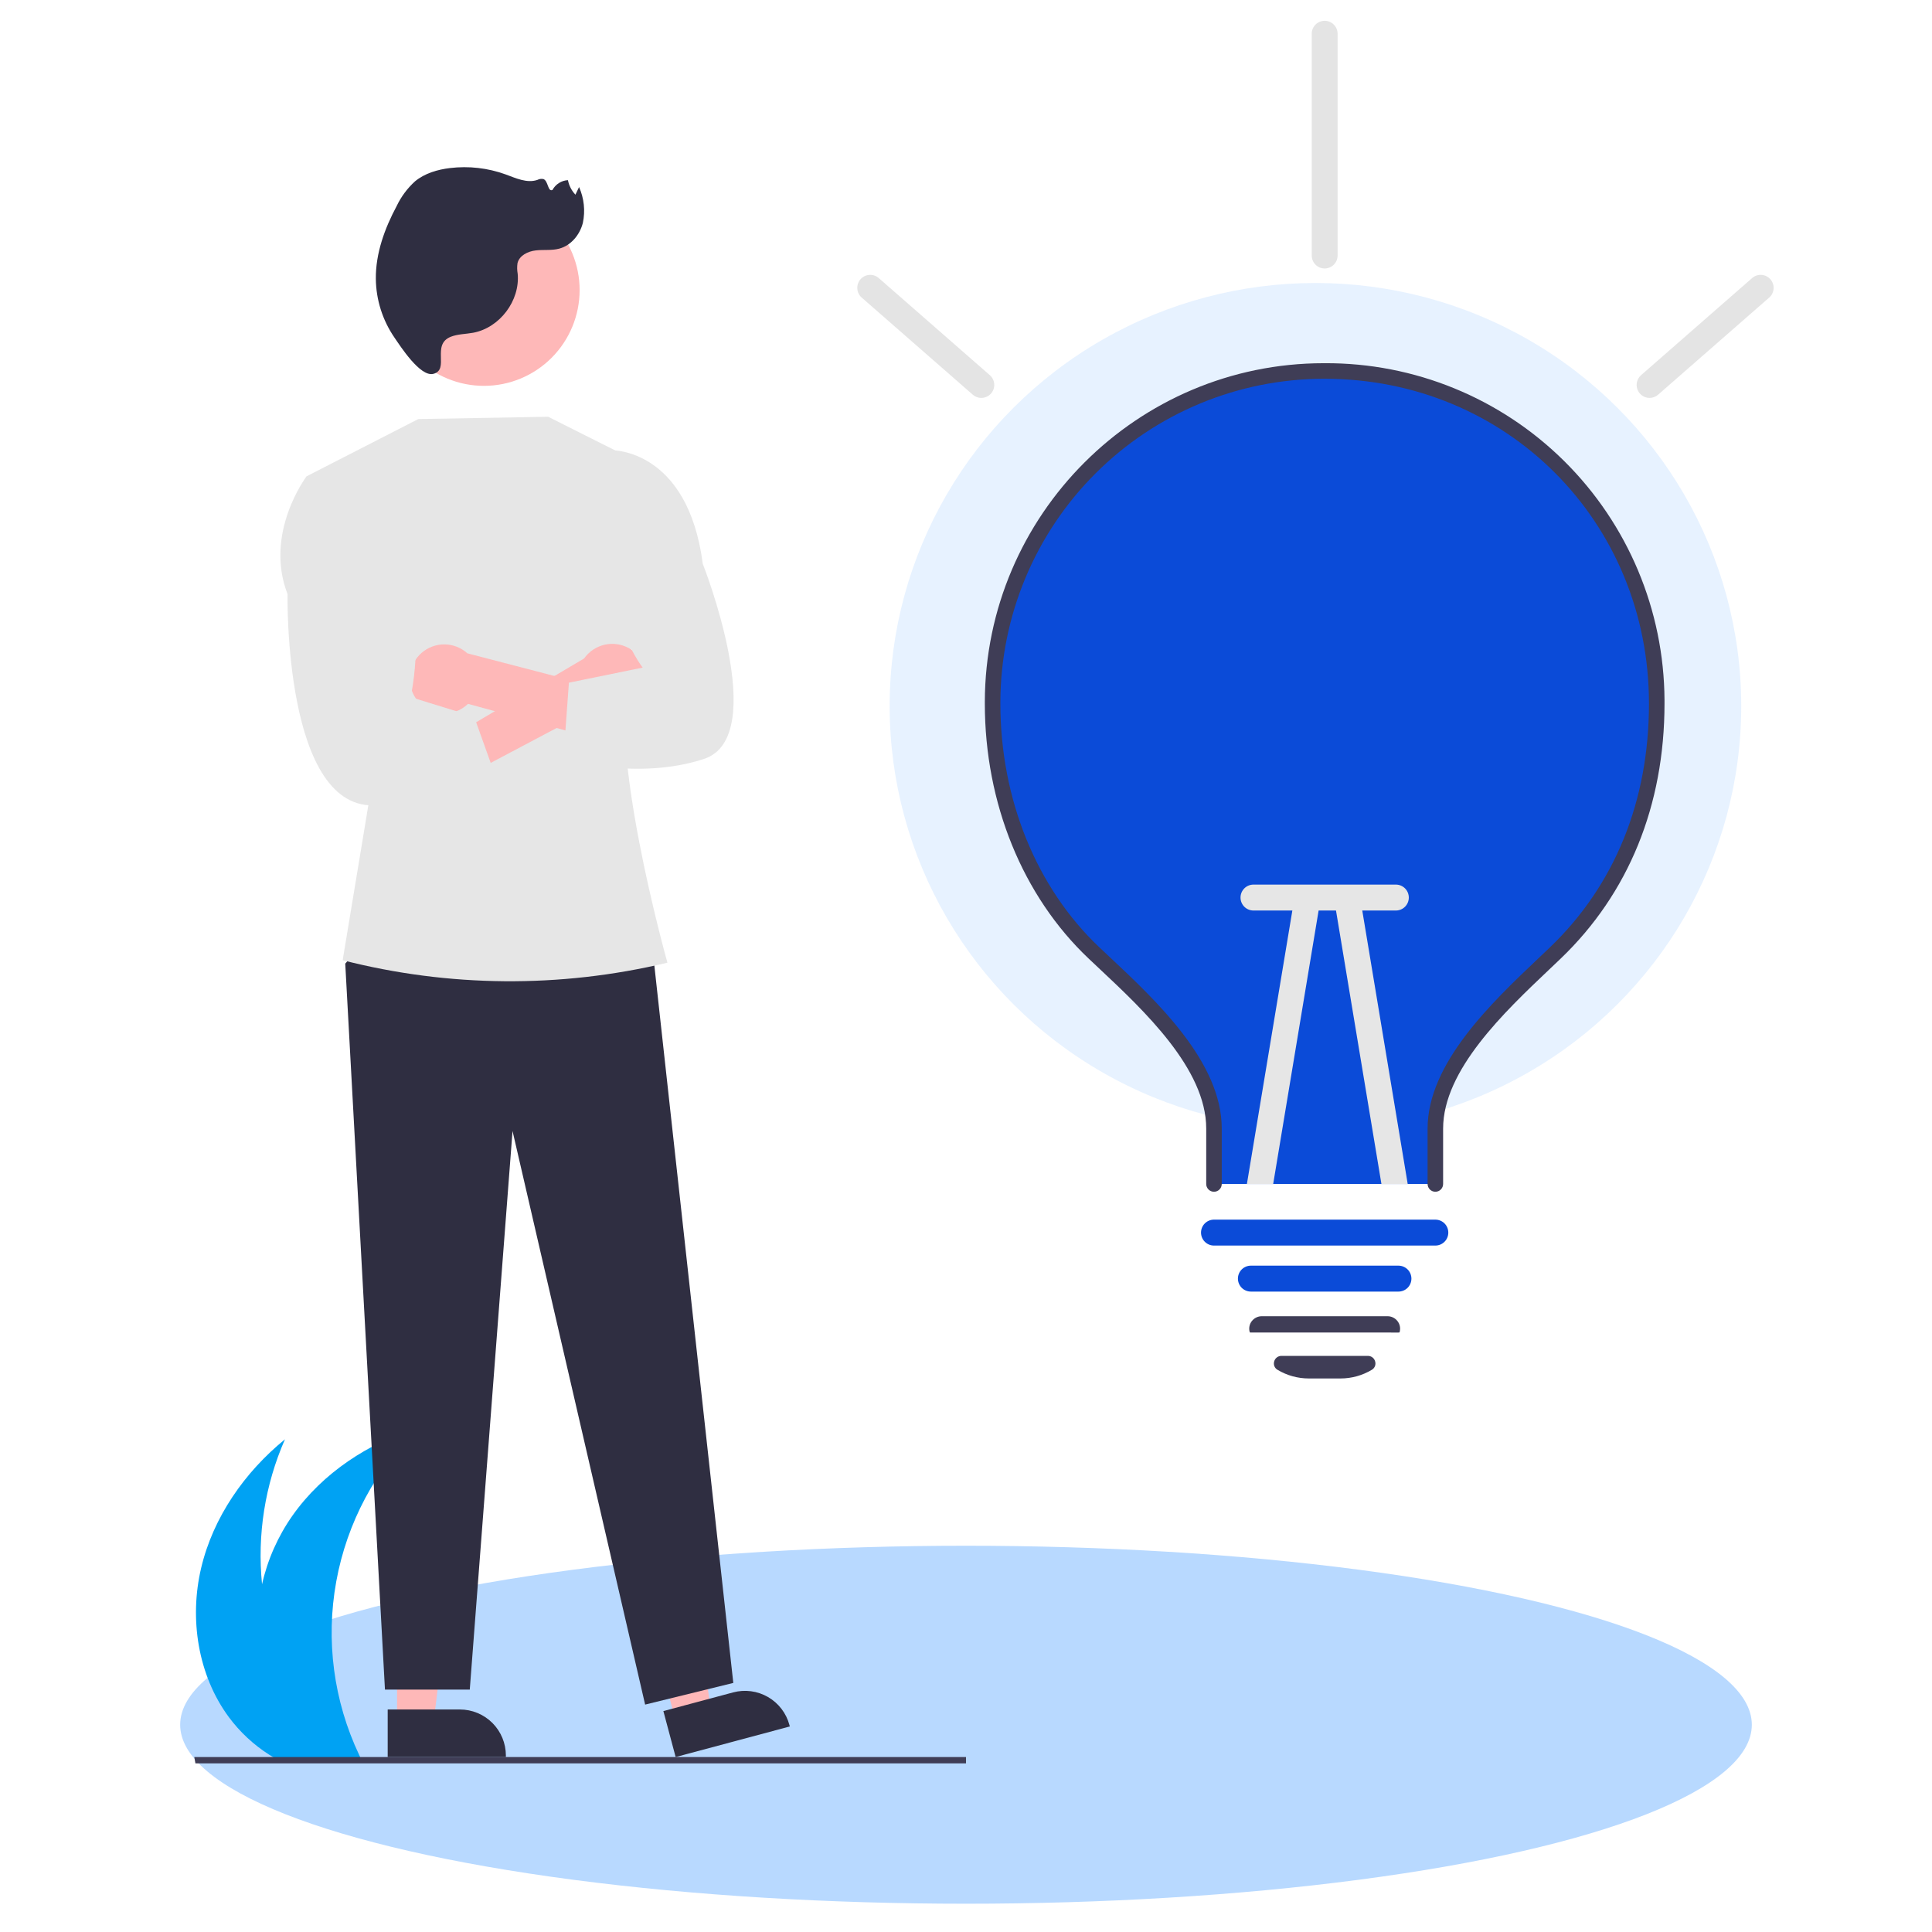 <svg width="161" height="161" viewBox="0 0 161 161" fill="none" xmlns="http://www.w3.org/2000/svg">
<ellipse cx="80.5" cy="143.728" rx="65.486" ry="14.916" fill="#B8D9FF"/>
<ellipse cx="109.62" cy="58.837" rx="35.483" ry="35.254" fill="#B8D9FF" fill-opacity="0.33"/>
<path d="M19.064 143.086C19.99 144.335 21.138 145.404 22.45 146.237C22.729 146.414 23.016 146.581 23.307 146.736H30.166C30.084 146.572 30.004 146.404 29.927 146.237C27.8 141.742 27.133 136.693 28.02 131.799C28.907 126.905 31.302 122.413 34.87 118.953C30.724 120.236 26.892 122.736 24.386 126.282C23.168 128.009 22.302 129.959 21.837 132.021C21.423 127.897 22.081 123.735 23.748 119.941C20.382 122.684 17.761 126.439 16.762 130.666C15.763 134.896 16.488 139.59 19.064 143.086Z" fill="#00A2F3"/>
<path d="M16.285 146.946H80.5V146.42H16.19L16.285 146.946Z" fill="#3F3D56"/>
<path d="M33.087 143.455H36.141L37.594 131.655H33.086L33.087 143.455Z" fill="#FEB8B8"/>
<path d="M32.308 146.421H42.157V146.296C42.157 145.278 41.753 144.301 41.035 143.581C40.316 142.861 39.341 142.457 38.324 142.457H32.308L32.308 146.421Z" fill="#2F2E41"/>
<path d="M56.292 143.354L59.243 142.564L57.604 130.789L53.249 131.955L56.292 143.354Z" fill="#FEB8B8"/>
<path d="M56.304 146.42L65.818 143.872L65.786 143.752C65.524 142.768 64.882 141.929 64.001 141.419C63.121 140.91 62.075 140.771 61.093 141.034L55.281 142.59L56.304 146.42Z" fill="#2F2E41"/>
<path d="M31.33 77.326L28.771 80.303L32.08 140.8H39.148L42.711 94.25L53.761 142.049L61.108 140.244L54.427 79.532L31.33 77.326Z" fill="#2F2E41"/>
<path d="M52.719 38.267L45.681 34.73L34.859 34.921L25.546 39.694L30.845 66.199L28.556 80.018C37.403 82.278 46.665 82.354 55.547 80.241L55.618 80.224C55.618 80.224 50.358 61.53 52.597 55.825L52.719 38.267Z" fill="#E6E6E6"/>
<path d="M32.359 24.142C32.367 22.027 33.212 20.002 34.71 18.511C36.207 17.019 38.234 16.184 40.345 16.188C42.457 16.192 44.48 17.035 45.972 18.532C47.464 20.028 48.302 22.057 48.302 24.172C48.302 26.286 47.464 28.315 45.972 29.812C44.48 31.308 42.457 32.151 40.345 32.155C38.234 32.159 36.207 31.324 34.71 29.832C33.212 28.341 32.367 26.316 32.359 24.201V24.142Z" fill="#FEB8B8"/>
<path d="M53.689 57.591C53.538 57.981 53.303 58.333 53.001 58.621C52.699 58.91 52.338 59.129 51.942 59.263C51.547 59.397 51.127 59.443 50.712 59.396C50.297 59.35 49.897 59.213 49.541 58.995L35.251 66.561L34.789 63.075L48.674 54.874C49.079 54.299 49.68 53.892 50.364 53.731C51.049 53.571 51.768 53.667 52.386 54.002C53.005 54.337 53.479 54.887 53.719 55.548C53.959 56.21 53.949 56.937 53.689 57.591H53.689Z" fill="#FEB8B8"/>
<path d="M34.647 58.194C34.88 58.541 35.186 58.833 35.544 59.049C35.901 59.264 36.302 59.399 36.717 59.443C37.132 59.487 37.552 59.439 37.947 59.303C38.342 59.167 38.702 58.946 39.002 58.655L54.599 62.906L54.463 58.48L38.948 54.444C38.427 53.971 37.751 53.706 37.048 53.699C36.346 53.692 35.664 53.944 35.134 54.406C34.604 54.868 34.262 55.51 34.172 56.208C34.082 56.906 34.252 57.613 34.648 58.195L34.647 58.194Z" fill="#FEB8B8"/>
<path d="M28.587 39.886L25.546 39.695C25.546 39.695 21.986 44.4 23.961 49.506C23.961 49.506 23.619 67.847 31.504 67.093C39.389 66.34 41.881 66.34 41.881 66.34L39.514 59.727L34.219 58.09C34.219 58.09 35.851 50.88 32.761 47.88L28.587 39.886Z" fill="#E6E6E6"/>
<path d="M50.544 39.725L50.974 37.519C50.974 37.519 57.312 37.369 58.566 46.989C58.566 46.989 64.266 61.385 58.679 63.239C53.092 65.092 46.947 63.239 46.947 63.239L47.409 56.889L53.556 55.634C53.556 55.634 50.38 51.519 52.11 47.95L50.544 39.725Z" fill="#E6E6E6"/>
<path d="M37.57 28.062C38.157 27.832 38.806 27.844 39.425 27.73C41.641 27.321 43.35 25.058 43.14 22.812C43.087 22.52 43.082 22.223 43.125 21.93C43.279 21.289 43.99 20.945 44.644 20.868C45.297 20.791 45.973 20.89 46.608 20.719C47.59 20.456 48.323 19.559 48.572 18.572C48.784 17.569 48.673 16.524 48.256 15.587L47.951 16.224C47.634 15.887 47.418 15.467 47.327 15.013C47.06 15.027 46.802 15.11 46.577 15.253C46.351 15.396 46.166 15.595 46.04 15.83C45.646 16.006 45.694 15.104 45.301 14.926C45.124 14.883 44.938 14.908 44.778 14.994C43.913 15.285 42.995 14.849 42.138 14.536C40.652 13.997 39.061 13.815 37.493 14.005C36.451 14.132 35.399 14.441 34.588 15.108C33.947 15.689 33.426 16.39 33.054 17.172C32.053 19.046 31.299 21.113 31.32 23.238C31.34 24.978 31.875 26.673 32.856 28.109C33.367 28.854 35.018 31.438 36.116 31.154C37.495 30.797 35.92 28.71 37.57 28.062Z" fill="#2F2E41"/>
<path d="M138.063 58.631C138.063 66.982 135.15 74.111 129.607 79.417C125.673 83.184 119.614 88.464 119.614 94.046V98.664H101.164V94.046C101.164 88.405 95.081 83.115 91.171 79.417C85.753 74.297 82.715 66.683 82.715 58.631V58.46C82.739 51.11 85.677 44.07 90.882 38.889C96.088 33.708 103.135 30.811 110.474 30.833C117.813 30.856 124.843 33.797 130.016 39.01C135.19 44.223 138.085 51.281 138.063 58.631Z" fill="#0B4BD8"/>
<path d="M119.613 99.313C119.442 99.313 119.277 99.244 119.156 99.123C119.034 99.001 118.966 98.836 118.966 98.664V94.045C118.966 88.615 124.313 83.546 128.217 79.845C128.541 79.538 128.856 79.24 129.159 78.949C134.56 73.778 137.414 66.752 137.414 58.631C137.414 43.453 125.544 31.564 110.389 31.564H110.313C103.181 31.572 96.343 34.408 91.293 39.452C86.243 44.495 83.392 51.336 83.364 58.479V58.63C83.364 66.583 86.372 73.988 91.617 78.947C91.882 79.198 92.158 79.457 92.442 79.722C96.396 83.43 101.812 88.509 101.812 94.045V98.664C101.812 98.836 101.744 99.001 101.623 99.123C101.501 99.244 101.337 99.313 101.165 99.313C100.993 99.313 100.829 99.244 100.707 99.123C100.586 99.001 100.518 98.836 100.518 98.664V94.045C100.518 89.071 95.339 84.215 91.557 80.668C91.272 80.401 90.996 80.141 90.728 79.888C85.225 74.686 82.069 66.938 82.069 58.63V58.475C82.112 42.905 94.776 30.267 110.311 30.267H110.391C117.863 30.228 125.044 33.163 130.354 38.427C135.665 43.691 138.67 50.852 138.709 58.335C138.71 58.434 138.71 58.532 138.709 58.631C138.709 67.115 135.716 74.465 130.054 79.886C129.75 80.178 129.433 80.478 129.107 80.787C125.374 84.326 120.26 89.173 120.26 94.045V98.664C120.26 98.836 120.192 99.001 120.071 99.123C119.949 99.244 119.785 99.313 119.613 99.313H119.613Z" fill="#3F3D56"/>
<path d="M116.539 107.632H104.239C103.953 107.632 103.679 107.519 103.476 107.316C103.274 107.113 103.16 106.838 103.16 106.552C103.16 106.265 103.274 105.99 103.476 105.788C103.679 105.585 103.953 105.471 104.239 105.471H116.539C116.825 105.471 117.099 105.585 117.302 105.788C117.504 105.99 117.618 106.265 117.618 106.552C117.618 106.838 117.504 107.113 117.302 107.316C117.099 107.519 116.825 107.632 116.539 107.632Z" fill="#0B4BD8"/>
<path d="M111.712 114.872H109.065C108.146 114.873 107.243 114.622 106.455 114.148C106.338 114.08 106.248 113.974 106.198 113.848C106.149 113.722 106.143 113.583 106.182 113.453C106.217 113.32 106.296 113.202 106.405 113.118C106.514 113.035 106.648 112.99 106.786 112.99H113.991C114.129 112.99 114.263 113.035 114.372 113.118C114.481 113.202 114.56 113.32 114.595 113.453C114.634 113.583 114.628 113.722 114.579 113.848C114.529 113.974 114.439 114.08 114.322 114.148C113.534 114.622 112.631 114.873 111.712 114.872Z" fill="#3F3D56"/>
<path d="M116.541 111.045L104.168 111.044L104.13 110.962C104.094 110.81 104.092 110.653 104.126 110.501C104.159 110.349 104.227 110.206 104.324 110.085C104.423 109.96 104.548 109.859 104.691 109.79C104.834 109.721 104.99 109.685 105.149 109.685H115.627C115.786 109.685 115.943 109.721 116.086 109.79C116.228 109.859 116.354 109.96 116.452 110.085C116.548 110.205 116.616 110.345 116.65 110.495C116.684 110.645 116.684 110.801 116.649 110.951L116.629 111.034L116.541 111.045Z" fill="#3F3D56"/>
<path d="M81.776 33.159C81.515 33.16 81.263 33.065 81.067 32.893L71.802 24.793C71.589 24.603 71.46 24.338 71.443 24.054C71.425 23.769 71.52 23.49 71.707 23.275C71.894 23.061 72.157 22.929 72.441 22.908C72.724 22.887 73.005 22.98 73.221 23.165L82.486 31.265C82.652 31.41 82.769 31.601 82.823 31.815C82.877 32.028 82.864 32.253 82.787 32.459C82.71 32.665 82.572 32.842 82.391 32.967C82.21 33.093 81.996 33.16 81.776 33.16V33.159Z" fill="#E4E4E4"/>
<path d="M137.465 33.16C137.245 33.16 137.031 33.093 136.85 32.968C136.67 32.842 136.532 32.665 136.455 32.459C136.377 32.253 136.365 32.028 136.419 31.815C136.472 31.602 136.59 31.41 136.755 31.265L146.02 23.164C146.237 22.979 146.517 22.887 146.8 22.908C147.084 22.928 147.348 23.06 147.535 23.275C147.722 23.489 147.816 23.769 147.799 24.053C147.781 24.337 147.652 24.603 147.439 24.792L138.174 32.892C137.978 33.065 137.726 33.16 137.465 33.16Z" fill="#E4E4E4"/>
<path d="M119.613 103.797H101.164C100.878 103.797 100.603 103.683 100.401 103.48C100.199 103.278 100.085 103.003 100.085 102.716C100.085 102.43 100.199 102.155 100.401 101.952C100.603 101.75 100.878 101.636 101.164 101.636H119.613C119.899 101.636 120.174 101.75 120.376 101.952C120.579 102.155 120.692 102.43 120.692 102.716C120.692 103.003 120.579 103.278 120.376 103.48C120.174 103.683 119.899 103.797 119.613 103.797Z" fill="#0B4BD8"/>
<path d="M109.936 75.568L106.099 98.664H103.909L107.806 75.213C107.853 74.931 108.01 74.678 108.243 74.511C108.476 74.344 108.766 74.277 109.048 74.324C109.33 74.371 109.583 74.529 109.749 74.762C109.916 74.995 109.983 75.285 109.936 75.568Z" fill="#E6E6E6"/>
<path d="M117.309 98.664H115.119L111.282 75.568C111.235 75.285 111.302 74.995 111.469 74.762C111.635 74.529 111.888 74.371 112.17 74.324C112.453 74.277 112.742 74.344 112.975 74.511C113.208 74.678 113.365 74.931 113.412 75.213L117.309 98.664Z" fill="#E6E6E6"/>
<path d="M103.377 74.796C103.377 74.51 103.491 74.235 103.693 74.032C103.895 73.83 104.17 73.716 104.456 73.716H116.322C116.609 73.716 116.883 73.83 117.085 74.032C117.288 74.235 117.401 74.51 117.401 74.796C117.401 75.083 117.288 75.358 117.085 75.561C116.883 75.763 116.609 75.877 116.322 75.877H104.456C104.17 75.877 103.895 75.763 103.693 75.561C103.491 75.358 103.377 75.083 103.377 74.796Z" fill="#E6E6E6"/>
<path d="M110.388 22.373C110.102 22.373 109.828 22.259 109.626 22.056C109.423 21.854 109.31 21.579 109.31 21.292V2.814C109.31 2.528 109.423 2.253 109.626 2.05C109.828 1.848 110.102 1.734 110.388 1.734C110.675 1.734 110.949 1.848 111.151 2.05C111.354 2.253 111.467 2.528 111.467 2.814V21.292C111.467 21.579 111.354 21.854 111.151 22.056C110.949 22.259 110.675 22.373 110.388 22.373Z" fill="#E4E4E4"/>
</svg>
